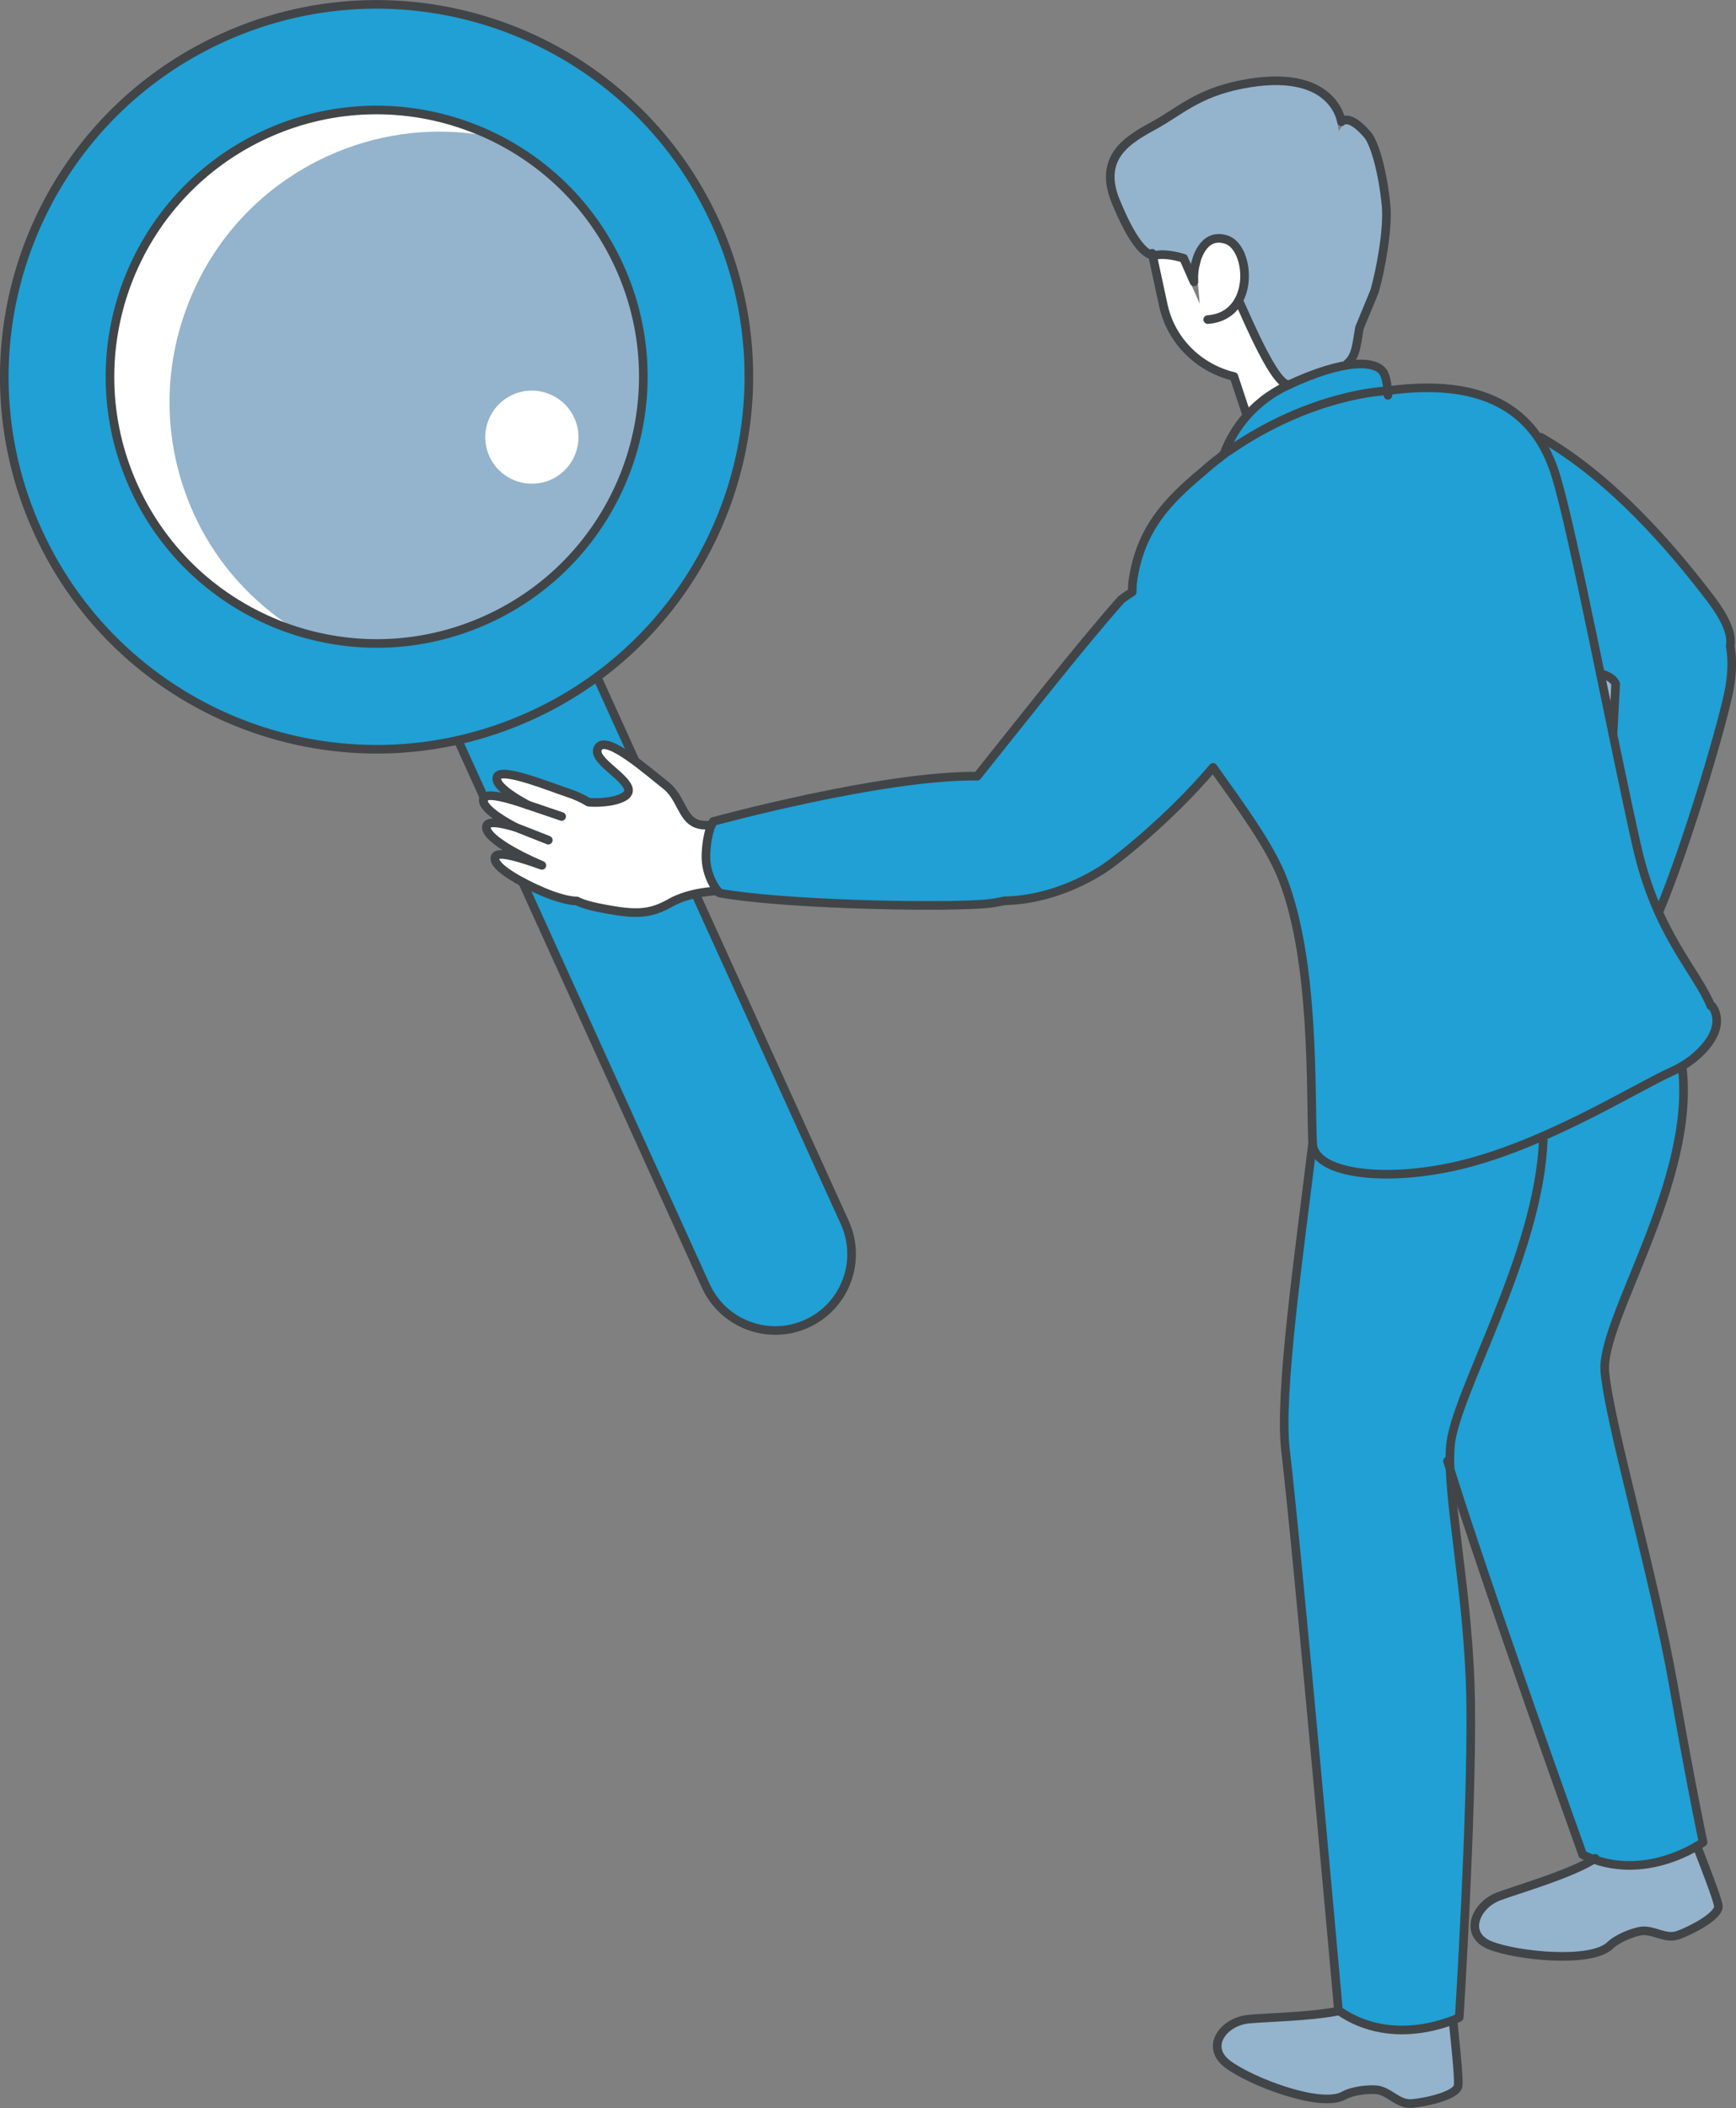 <?xml version="1.0" encoding="UTF-8"?>
<svg id="_レイヤー_2" data-name="レイヤー 2" xmlns="http://www.w3.org/2000/svg" viewBox="0 0 110.78 134.49">
  <rect x="0" y="0" width="110.78" height="134.49" fill="#808080" stroke="none"/>
  <defs>
    <style>
      .cls-1 {
        fill: #20a0d4;
      }

      .cls-1, .cls-2, .cls-3 {
        stroke-width: 0px;
      }

      .cls-4 {
        fill: none;
        stroke: #414548;
        stroke-linecap: round;
        stroke-linejoin: round;
        stroke-width: .55px;
      }

      .cls-2 {
        fill: #fff;
      }

      .cls-3 {
        fill: #94b3cd;
      }
    </style>
  </defs>
  <g id="kv">
    <g>
      <g>
        <path class="cls-1" d="M2.6,33.72c-1.25-2.77-1.95-5.71-2.07-8.75C.15,15.35,5.57,6.57,14.35,2.61c3.09-1.4,6.38-2.1,9.67-2.1,2.8,0,5.62.51,8.32,1.53,5.88,2.22,10.54,6.59,13.13,12.32,1.52,3.36,2.21,6.93,2.07,10.6-.35,8.97-5.65,16.83-13.82,20.52-11.81,5.34-25.78.07-31.12-11.75Z"/>
        <path class="cls-1" d="M53.69,78.1c1.05,2.33.01,5.08-2.31,6.13-2.33,1.05-5.08.01-6.13-2.32l-11.41-25.13c.27.13.53.25.73.33.05.02,1.29.57,2.18.6.4.2.98.36,1.93.53.74.13,1.34.22,1.89.22.82,0,1.5-.18,2.33-.65.42-.24.9-.4,1.34-.5l9.44,20.79Z"/>
        <path class="cls-3" d="M39.75,16.94c-3.92-8.67-14.15-12.54-22.82-8.62-8.67,3.92-12.53,14.15-8.62,22.82,2.23,4.93,6.51,8.28,11.38,9.56.07.04.14.1.21.14l.04-.08c1.34.33,2.72.54,4.12.54,2.37,0,4.78-.49,7.08-1.53,8.67-3.92,12.53-14.15,8.62-22.82Z"/>
        <path class="cls-2" d="M8.75,30.95c-3.81-8.43-.05-18.38,8.38-22.19,2.23-1.01,4.57-1.49,6.88-1.49s4.36.46,6.38,1.29c-3.2-.44-6.43.02-9.42,1.37-4.2,1.9-7.41,5.32-9.03,9.63-1.63,4.31-1.48,9,.42,13.2,1.3,2.88,3.34,5.25,5.9,7.02-4.07-1.5-7.57-4.56-9.5-8.82Z"/>
        <path class="cls-3" d="M30.94,39.32c-3.59,1.62-7.46,1.86-11.02.96-3.17-1.76-5.64-4.42-7.14-7.73-1.85-4.08-1.99-8.64-.41-12.83s4.7-7.52,8.79-9.36c3.39-1.53,7.09-1.89,10.71-1.05v-.04c3.18,1.68,5.86,4.35,7.45,7.86,3.81,8.43.05,18.38-8.38,22.19Z"/>
        <path class="cls-3" d="M32.51,24.75c-1.73.78-2.51,2.83-1.72,4.56h0c.58,1.27,1.84,2.03,3.15,2.03.47,0,.96-.1,1.41-.31,1.73-.78,2.51-2.83,1.72-4.56-.78-1.73-2.83-2.5-4.57-1.72Z"/>
        <path class="cls-2" d="M35.16,30.6c-1.49.67-3.26,0-3.93-1.49-.68-1.49,0-3.26,1.49-3.93,1.49-.67,3.26,0,3.93,1.49.68,1.49,0,3.26-1.49,3.93Z"/>
        <path class="cls-1" d="M88.11,23.94c.08.17.14.45.18.76-.75.05-4.88.45-9.65,3.64.55-1.11,1.61-2.59,3.63-3.54,3.74-1.77,5.55-1.49,5.84-.86Z"/>
        <path class="cls-3" d="M71.41,12.73c-1.08-2.65.73-3.64,2.33-4.52.43-.24.83-.5,1.22-.75,1.1-.71,2.24-1.44,4.3-1.85,2.21-.43,3.89-.26,4.98.52.97.69,1.11,1.65,1.11,1.66l.07.56.35-.44s.06-.04.15-.04c.16,0,.53.13,1.16.85.4.46.93,2.23,1.14,4.38.14,1.47-.34,4.03-.71,5.36l-.98,2.4c-.03.16-.05.31-.07.46-.12.78-.21,1.35-.63,1.69l.05.07c-1.01.17-2.24.57-3.63,1.21h0c-.16.04-.74-.24-2.67-4.58-.1-.22-.18-.4-.25-.55.16-.32.27-.67.32-1.08.15-1.23-.29-2.7-1.29-3.03-.47-.15-.9-.12-1.27.09-.77.45-.99,1.54-1,1.58l.21.04-.22-.02c-.02.07-.03.13-.04.2l-.31-.69-.11-.03c-.72-.21-1.43-.29-1.86-.2-.03,0-.05,0-.08,0-.57,0-1.4-1.22-2.25-3.32Z"/>
        <path class="cls-2" d="M78.92,23.81l-.13-.03c-2.2-.52-3.86-2.2-4.33-4.38l-.62-2.89c.27-.06.81-.04,1.52.16l1.2,2.71-.13-1.44s-.05-.55.09-1.07v-.04s0,0,0,0c0,0,.19-.92.77-1.26.25-.15.54-.16.88-.05.67.22,1.11,1.37.97,2.51-.07.6-.43,2-2.1,2.12l.03.48c.82-.06,1.45-.43,1.9-1,.04.1.07.16.13.28,1.09,2.45,1.93,4.08,2.62,4.64-.84.44-1.53.97-2.07,1.52l-.75-2.25Z"/>
        <path class="cls-1" d="M33.91,45.91c1.46-.66,2.82-1.45,4.09-2.36l1.96,4.31c-.6-.39-1.13-.62-1.51-.58-.18.02-.32.1-.42.22-.49.62.25,1.26.9,1.83.39.34.79.69.92.99.04.09.02.14-.01.18-.24.33-1.36.49-2.2.44-.38-.23-.84-.44-1.29-.59-.2-.07-.48-.16-.79-.28-1.77-.64-3.28-1.14-3.83-.85-.12.06-.21.16-.24.28-.04.14-.14.49.63,1.12-.52-.12-.85-.12-1.09-.05l-1.46-3.22c1.47-.35,2.93-.82,4.36-1.46Z"/>
        <path class="cls-2" d="M42.67,57.39c-1.24.7-2.1.71-3.9.38-.94-.17-1.49-.32-1.85-.51l-.11-.03c-.79,0-2.04-.55-2.06-.56-2-.85-3-1.68-2.95-1.9.11-.08.6-.1,2.7.65l.17-.44-.11-.05c-2.09-.89-3.38-1.85-3.29-2.17.02-.01.24-.15,1.53.23l2.08.83.08-.2.12.04-.11-.06.09-.22-2.08-.83c-1.62-.85-1.96-1.37-1.92-1.51.06-.05.43-.17,2.54.55v-.02s0,.02,0,.02l2.15.72.15-.45-2.13-.72c-1.56-.83-1.89-1.34-1.85-1.48.29-.27,2.6.56,3.46.87.32.12.6.22.81.28.43.14.88.35,1.23.57l.11.04c.68.06,2.24-.02,2.68-.63.14-.19.16-.42.07-.65-.17-.4-.61-.79-1.04-1.16-.62-.54-1.04-.94-.85-1.18.01-.02.04-.04.1-.05.02,0,.03,0,.05,0,.67,0,2.32,1.34,3.22,2.07.21.17.4.32.55.44.43.33.67.79.9,1.22.27.52.55,1.05,1.15,1.28.24.09.5.11.71.12-.11.35-.22.86-.25,1.58-.04.98.29,1.71.57,2.16-.61.05-1.77.22-2.72.76Z"/>
        <path class="cls-3" d="M92.58,129.83c.12,1.18.29,2.79.24,3.2-.04.33-1.46.81-2.73.93-.42.03-.76-.18-1.12-.4-.35-.22-.7-.44-1.16-.47-.52-.03-1.54.05-2.19.4-1.35.75-5.72-.92-7.13-1.99-.47-.36-.65-.77-.53-1.21.17-.61.91-1.14,1.72-1.23.31-.03.8-.06,1.38-.09,1.29-.07,3.05-.17,4.37-.43,1.35.9,2.77,1.19,4.02,1.19s2.39-.3,3.07-.53l.06.62Z"/>
        <path class="cls-1" d="M92.79,98.79c.36,2.95.77,6.28.82,9.92.08,6.53-.63,18.4-.72,19.84-.69.3-4.18,1.66-7.25-.42-.18-1.97-2.58-28.96-3.37-35.65-.35-2.97.51-9.79,1.27-15.81.12-.97.24-1.91.35-2.83.11.14.21.28.37.39.85.63,2.39.94,4.24.94,1.61,0,3.46-.24,5.3-.73,1.49-.4,3-.96,4.44-1.57-.2,4.43-2.23,9.38-3.88,13.37-1.09,2.63-1.94,4.71-2.04,6.04-.02.29-.02.62-.01.95l-.14.04c.04.14.1.31.15.46.05,1.42.26,3.14.49,5.06Z"/>
        <path class="cls-3" d="M108.34,118.56c.43,1.12,1.01,2.64,1.08,3.05.05.33-1.2,1.17-2.39,1.61-.4.15-.78.03-1.19-.1-.39-.12-.8-.25-1.24-.16-.51.1-1.47.45-2,.96-1.1,1.07-5.76.61-7.41-.05-.54-.22-.83-.58-.83-1.03,0-.63.58-1.34,1.34-1.63.29-.11.75-.27,1.3-.45,1.51-.5,3.51-1.17,4.72-1.9.77.26,1.53.37,2.25.37,1.84,0,3.37-.68,4.2-1.13l.17.45Z"/>
        <path class="cls-1" d="M104.01,81.39c-1.09,2.68-1.96,4.79-1.83,6.15.15,1.71.97,5.07,1.91,8.96.88,3.6,1.87,7.67,2.46,11.03,1.06,5.98,1.71,9.18,1.86,9.9-.67.43-3.88,2.29-7.22.73-.48-1.34-6-16.75-8.43-24.5-.02-.49-.01-.94.02-1.34.09-1.25.98-3.4,2.01-5.89,1.68-4.07,3.77-9.13,3.93-13.68h-.19c2.21-.97,4.25-2.06,5.82-2.89.98-.52,1.83-.97,2.43-1.25.12-.06.23-.13.35-.19.41,4.3-1.53,9.1-3.11,12.98Z"/>
        <path class="cls-1" d="M108.95,64.26l.03.08.11.06c.13.19.7,1.15-.78,2.6-.48.47-1.06.86-1.73,1.16-.62.28-1.47.73-2.46,1.26-2.62,1.4-6.59,3.52-10.45,4.55-3.74,1-7.66.94-9.13-.13-.35-.26-.53-.56-.54-.9-.02-.6-.04-1.33-.05-2.18-.07-4.11-.16-10.32-1.85-14.73-.75-1.97-2.35-4.21-4.04-6.58l-.63-.88-.2.24c-2.86,3.38-6.33,6.05-7.06,6.51-1.92,1.2-4.07,1.87-6.11,1.91-.5.11-.93.17-1.38.2-3.44.23-12.9-.03-16.64-.7-.18-.22-.79-1.07-.74-2.26.05-1.12.29-1.69.38-1.87,1.07-.29,10.79-2.85,16.44-2.85.09,0,.17,0,.25,0h.12s.07-.09.07-.09c.57-.71,1.21-1.51,1.88-2.36,2.32-2.91,5.2-6.53,7.26-8.86,0,0,.26-.21.68-.47l.11-.07v-.33c.01-.13.01-.27.03-.4.44-3.37,2.26-5.14,4.41-6.94.32-.29.68-.59,1.09-.9l.21-.17c.07-.06.14-.1.26-.17l.06-.04c4.76-3.31,9.06-3.74,9.79-3.79,0,.02,0,.03,0,.05l.48-.02s0-.05,0-.07c5.58-.71,8.93,1.01,10.24,5.27.72,2.34,1.98,8.44,3.2,14.35.72,3.5,1.4,6.8,1.96,9.27.87,3.84,2.38,6.24,3.48,7.99.53.84.98,1.56,1.25,2.24Z"/>
        <path class="cls-3" d="M102.79,44.99c-.02-.11-.05-.22-.07-.33-.09-.44-.18-.88-.27-1.31.29.14.39.29.41.34l-.07,1.31Z"/>
        <path class="cls-1" d="M104.68,53.93c-.44-1.95-.96-4.42-1.51-7.09l.16-3.22c0-.06-.14-.52-1-.81-1.1-5.3-2.18-10.42-2.83-12.53-.22-.7-.5-1.31-.83-1.88,3.35,2.03,6.7,5.25,10.24,9.88.96,1.25,1.38,2.23,1.26,2.91v.04s0,.04,0,.04c.15.88.11,1.85-.1,2.89-.54,2.58-2.61,9.46-4.23,13.45-.44-1.05-.84-2.25-1.16-3.66Z"/>
      </g>
      <g>
        <path class="cls-4" d="M45.68,14.26C40.28,2.3,26.21-3.01,14.25,2.39,5.17,6.49-.08,15.6.29,24.99c.12,2.97.79,5.96,2.09,8.83,5.4,11.96,19.48,17.27,31.43,11.87,8.48-3.83,13.61-12.02,13.96-20.73.14-3.57-.52-7.23-2.09-10.71ZM31.04,39.54c-8.56,3.87-18.64.06-22.51-8.5-3.87-8.56-.06-18.64,8.5-22.51,8.56-3.87,18.64-.06,22.51,8.5,3.87,8.56.06,18.64-8.5,22.51Z"/>
        <path class="cls-4" d="M45.41,52.63s-.54.08-.96-.08c-.96-.37-.98-1.69-1.99-2.47-1.01-.78-3.67-3.16-4.25-2.43-.58.73,1.48,1.71,1.86,2.58.34.79-1.49,1.04-2.51.95-.39-.24-.86-.45-1.29-.59-1.11-.36-4.36-1.7-4.56-1.01-.14.48.86,1.18,1.98,1.78-1.28-.44-2.71-.85-2.84-.4-.14.49.89,1.21,2.03,1.81-.93-.27-1.73-.41-1.83-.08-.2.69,1.94,1.84,3.42,2.47,0,0,.04.02.11.05-1.24-.44-2.86-.98-2.99-.52-.18.62,1.74,1.65,3.07,2.21,0,0,1.29.57,2.15.58.38.2.96.36,1.91.53,1.87.34,2.78.32,4.06-.41,1.29-.73,3.02-.76,3.02-.76"/>
        <path class="cls-4" d="M105.91,58.06c1.62-3.87,3.82-11.14,4.4-13.87.24-1.17.25-2.16.1-2.98.13-.73-.26-1.72-1.31-3.09-2.3-3.01-6.15-7.58-10.77-10.22"/>
        <path class="cls-4" d="M78.09,29c.41-1.13,1.49-3.2,4.07-4.41,3.67-1.73,5.74-1.63,6.16-.75.16.33.23.86.25,1.38"/>
        <path class="cls-4" d="M98.48,72.73c-.27,7.37-5.69,16.25-5.93,19.56-.24,3.31,1.21,9.41,1.3,16.42.09,7.01-.73,20-.73,20,0,0-4.12,2.07-7.71-.45,0,0-2.56-28.77-3.38-35.76-.42-3.61.88-12.56,1.73-19.55"/>
        <path class="cls-4" d="M73.52,16.16l.71,3.29c.5,2.34,2.32,4.05,4.51,4.57l.8,2.41"/>
        <path class="cls-4" d="M85.96,23.21c.58-.47.61-1.26.79-2.29l.97-2.35c.4-1.42.87-4,.73-5.47-.21-2.17-.74-3.99-1.19-4.51-1.2-1.4-1.66-.82-1.66-.82,0,0-.45-3.55-6.38-2.38-2.83.56-3.96,1.73-5.59,2.62s-3.58,2-2.44,4.82c.44,1.07,1.56,3.66,2.6,3.45.38-.08,1.03-.02,1.74.2l.66,1.5s-.05-.59.1-1.14c0-.02.01-.05.02-.08"/>
        <path class="cls-4" d="M79.05,19.18c.5,1.05,2.4,5.69,3.27,5.34"/>
        <path class="cls-4" d="M76.3,16.79s.39-2.01,1.96-1.5,1.88,4.88-1.19,5.1"/>
        <path class="cls-4" d="M109.25,64.21l-.08-.04c-.86-2.17-3.46-4.59-4.72-10.19-1.52-6.71-4.03-19.92-5.17-23.64-.94-3.04-3.33-6.47-10.83-5.4,0,0-4.74.15-10.05,3.84-.02.01-.04.03-.06.04-.09.05-.19.11-.27.18-.07.06-.14.11-.2.17-.42.31-.78.61-1.1.9-2.24,1.87-4.04,3.69-4.49,7.08-.03.21-.02.42-.03.62-.44.27-.71.49-.71.49-2.7,3.04-6.64,8.1-9.18,11.26-6.01-.08-16.85,2.89-16.85,2.89,0,0-.39.57-.46,2.07s.85,2.49.85,2.49c3.81.71,13.49.94,16.79.71.51-.03.97-.11,1.41-.21,1.88-.03,4.09-.64,6.19-1.95.89-.55,4.36-3.3,7.12-6.56,1.84,2.59,3.65,5.04,4.46,7.15,2.03,5.29,1.75,13.41,1.89,16.83.09,2.06,5.07,2.56,9.97,1.25,5.32-1.42,10.67-4.8,12.95-5.83.67-.3,1.28-.7,1.8-1.21,1.82-1.78.77-2.96.77-2.96Z"/>
        <path class="cls-4" d="M107.34,68.03c.92,7.32-5.22,16.18-4.93,19.48s3.15,13.06,4.37,19.97,1.9,10.05,1.9,10.05c0,0-3.73,2.71-7.68.8,0,0-6.17-17.16-8.63-25.12"/>
        <path class="cls-4" d="M102.13,42.97c.9.25.97.68.97.68l-.17,3.21"/>
        <path class="cls-4" d="M92.73,128.98c.12,1.22.38,3.54.32,4.08-.07.62-2.01,1.06-2.94,1.14s-1.46-.82-2.32-.88c-.5-.03-1.46.05-2.05.38-1.47.81-5.93-.9-7.4-2.01s-.27-2.7,1.31-2.87c1.02-.11,3.86-.14,5.77-.52"/>
        <path class="cls-4" d="M108.29,117.78c.44,1.16,1.28,3.27,1.36,3.8.1.62-1.66,1.55-2.54,1.87s-1.62-.41-2.47-.24c-.49.1-1.4.43-1.89.9-1.2,1.17-5.96.68-7.66,0s-.96-2.53.51-3.11c1.11-.43,4.64-1.42,6.2-2.44"/>
        <line class="cls-4" x1="33.69" y1="51.36" x2="35.84" y2="52.09"/>
        <line class="cls-4" x1="32.88" y1="52.77" x2="34.99" y2="53.6"/>
        <path class="cls-4" d="M44.43,57.13l9.48,20.87c1.11,2.45.02,5.34-2.43,6.45-2.45,1.11-5.34.02-6.45-2.43l-11.69-25.75"/>
        <line class="cls-4" x1="38.1" y1="43.19" x2="40.47" y2="48.41"/>
        <line class="cls-4" x1="30.91" y1="50.93" x2="29.23" y2="47.23"/>
      </g>
    </g>
  </g>
</svg>